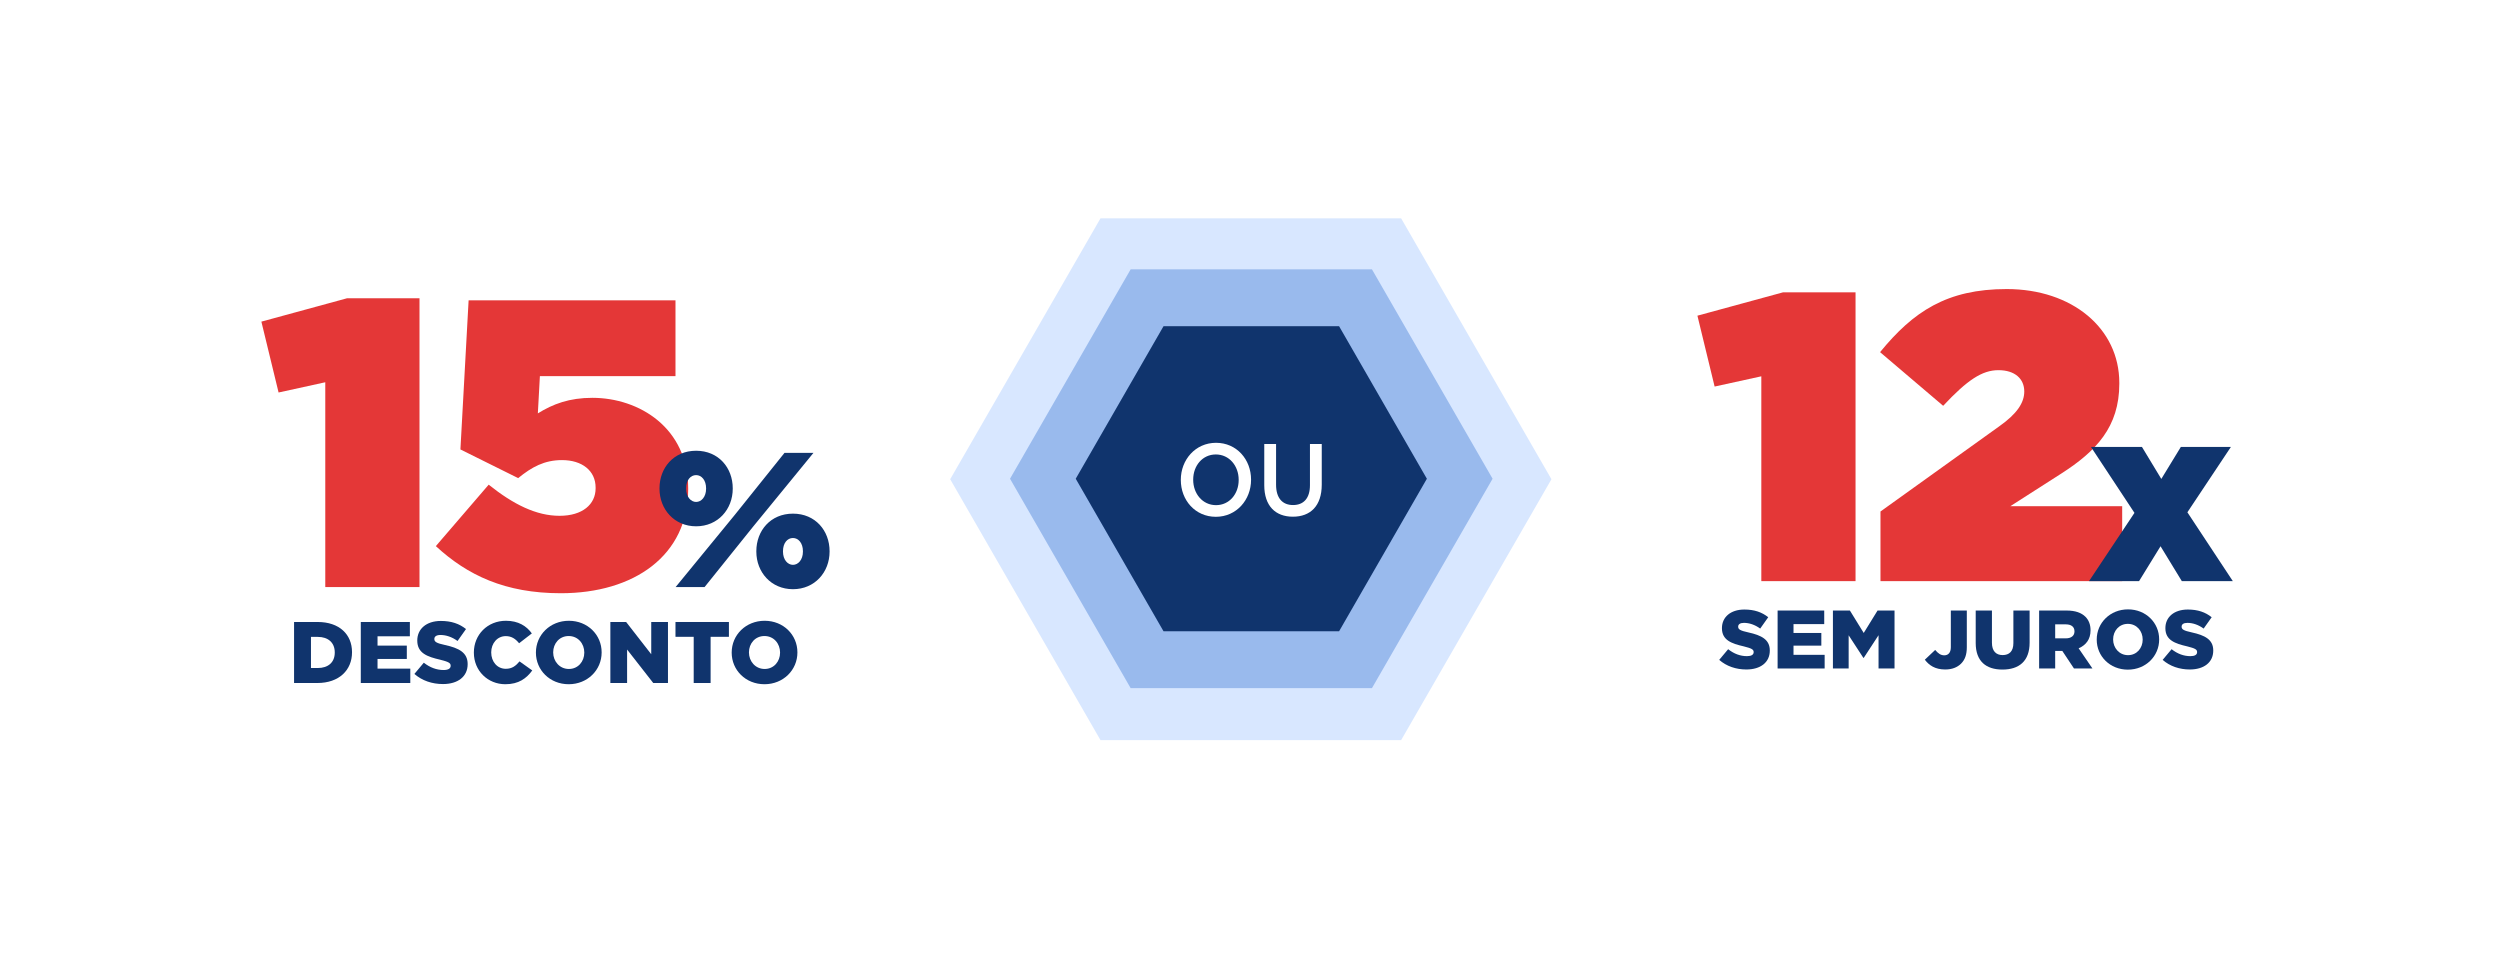 <svg width="813" height="312" viewBox="0 0 813 312" fill="none" xmlns="http://www.w3.org/2000/svg">
<g filter="url(#filter0_d_110_2)">
<path d="M24 72C24 45.49 45.49 24 72 24H276C302.51 24 324 45.49 324 72V240C324 266.51 302.51 288 276 288H72C45.49 288 24 266.51 24 240V72Z" fill="white"/>
</g>
<g filter="url(#filter1_d_110_2)">
<path d="M489 72C489 45.49 510.49 24 537 24H741C767.51 24 789 45.49 789 72V240C789 266.51 767.51 288 741 288H537C510.49 288 489 266.51 489 240V72Z" fill="white"/>
</g>
<path d="M105.782 190.92H136.423V97H112.843L85 104.594L90.595 127.641L105.782 124.31V190.92Z" fill="#E43737"/>
<path d="M182.367 192.919C206.214 192.919 223.799 180.662 223.799 159.081V158.814C223.799 139.231 207.946 129.373 192.625 129.373C185.165 129.373 179.836 131.371 174.907 134.435L175.573 122.312H219.669V97.666H152.393L149.728 146.158L168.512 155.484C172.909 151.887 177.039 149.622 182.767 149.622C189.295 149.622 193.691 153.086 193.691 158.548V158.814C193.691 164.01 189.428 167.74 181.968 167.74C174.374 167.74 166.914 164.01 158.921 157.615L141.735 177.598C151.993 187.057 164.249 192.919 182.367 192.919Z" fill="#E43737"/>
<path d="M226.378 171.153C233.487 171.153 238.289 165.603 238.289 158.93V158.806C238.289 152.133 233.674 146.583 226.378 146.583C219.082 146.583 214.468 152.133 214.468 158.806V158.93C214.468 165.603 219.269 171.153 226.378 171.153ZM226.378 154.503C228.124 154.503 229.621 156.124 229.621 158.806V158.93C229.621 161.612 228.062 163.233 226.378 163.233C224.695 163.233 223.136 161.612 223.136 158.93V158.806C223.136 156.124 224.57 154.503 226.378 154.503ZM238.975 167.411L219.706 190.92H229.122L244.899 171.277L264.542 147.269H255.125L238.975 167.411ZM257.869 191.606C264.978 191.606 269.78 186.056 269.78 179.384V179.259C269.78 172.587 265.165 167.037 257.869 167.037C250.573 167.037 245.959 172.587 245.959 179.259V179.384C245.959 186.056 250.76 191.606 257.869 191.606ZM257.869 183.687C256.186 183.687 254.627 182.065 254.627 179.384V179.259C254.627 176.578 256.061 174.957 257.869 174.957C259.615 174.957 261.112 176.578 261.112 179.259V179.384C261.112 182.065 259.553 183.687 257.869 183.687Z" fill="#10346D"/>
<path d="M95.629 222.114H103.197C110.311 222.114 114.478 217.89 114.478 212.136V212.08C114.478 206.326 110.368 202.272 103.31 202.272H95.629V222.114ZM103.367 207.119C106.683 207.119 108.866 208.962 108.866 212.165V212.221C108.866 215.424 106.683 217.238 103.367 217.238H101.128V207.119H103.367Z" fill="#10346D"/>
<path d="M117.33 222.114H133.43V217.437H122.773V214.291H132.296V209.954H122.773V206.921H133.288V202.272H117.33V222.114Z" fill="#10346D"/>
<path d="M144.059 222.454C148.877 222.454 152.08 220.045 152.08 215.991V215.935C152.08 212.221 149.246 210.747 144.71 209.755C141.933 209.16 141.252 208.707 141.252 207.828V207.771C141.252 207.006 141.904 206.496 143.237 206.496C145.022 206.496 146.978 207.119 148.792 208.452L151.542 204.568C149.387 202.839 146.78 201.932 143.378 201.932C138.616 201.932 135.697 204.568 135.697 208.281V208.338C135.697 212.42 138.985 213.582 143.18 214.546C145.901 215.226 146.553 215.623 146.553 216.473V216.53C146.553 217.408 145.759 217.89 144.257 217.89C141.989 217.89 139.835 217.097 137.823 215.509L134.761 219.166C137.256 221.348 140.515 222.454 144.059 222.454Z" fill="#10346D"/>
<path d="M164.335 222.511C168.7 222.511 171.194 220.611 173.093 218.032L168.955 215.084C167.736 216.53 166.546 217.493 164.477 217.493C161.699 217.493 159.743 215.169 159.743 212.193V212.136C159.743 209.245 161.699 206.864 164.477 206.864C166.404 206.864 167.679 207.8 168.813 209.188L172.952 205.986C171.223 203.576 168.558 201.876 164.533 201.876C158.524 201.876 154.102 206.411 154.102 212.193V212.25C154.102 218.174 158.666 222.511 164.335 222.511Z" fill="#10346D"/>
<path d="M184.939 222.511C191.061 222.511 195.653 217.89 195.653 212.193V212.136C195.653 206.467 191.118 201.876 184.996 201.876C178.873 201.876 174.281 206.496 174.281 212.193V212.25C174.281 217.919 178.817 222.511 184.939 222.511ZM184.996 217.55C181.963 217.55 179.894 215.028 179.894 212.193V212.136C179.894 209.274 181.906 206.836 184.939 206.836C187.972 206.836 190.013 209.302 190.013 212.193V212.25C190.013 215.113 188 217.55 184.996 217.55Z" fill="#10346D"/>
<path d="M198.489 222.114H203.932V211.229L212.435 222.114H217.225V202.272H211.783V212.76L203.62 202.272H198.489V222.114Z" fill="#10346D"/>
<path d="M225.591 222.114H231.09V207.091H237.043V202.272H219.667V207.091H225.591V222.114Z" fill="#10346D"/>
<path d="M248.604 222.511C254.726 222.511 259.318 217.89 259.318 212.193V212.136C259.318 206.467 254.783 201.876 248.661 201.876C242.538 201.876 237.946 206.496 237.946 212.193V212.25C237.946 217.919 242.481 222.511 248.604 222.511ZM248.661 217.55C245.628 217.55 243.559 215.028 243.559 212.193V212.136C243.559 209.274 245.571 206.836 248.604 206.836C251.637 206.836 253.678 209.302 253.678 212.193V212.25C253.678 215.113 251.665 217.55 248.661 217.55Z" fill="#10346D"/>
<path d="M572.782 188.986H603.423V95.066H579.843L552 102.659L557.595 125.706L572.782 122.376V188.986Z" fill="#E43737"/>
<path d="M611.533 188.986H690.133V164.607H653.764L670.416 153.949C681.607 146.755 689.2 138.895 689.2 124.774V124.507C689.2 106.789 673.88 94 652.565 94C633.115 94 622.19 101.327 611.4 114.516L631.916 131.968C639.776 123.575 644.571 120.378 649.9 120.378C655.229 120.378 658.293 123.175 658.293 127.305C658.293 130.902 656.028 134.499 650.167 138.629L611.533 166.339V188.986Z" fill="#E43737"/>
<path d="M709.217 145.335L702.857 155.749L696.559 145.335H679.971L694.127 166.786L679.348 188.986H695.623L702.607 177.637L709.529 188.986H726.116L711.338 166.599L725.493 145.335H709.217Z" fill="#10346D"/>
<path d="M567.918 217.716C572.496 217.716 575.539 215.427 575.539 211.577V211.523C575.539 207.995 572.846 206.595 568.537 205.653C565.899 205.087 565.252 204.656 565.252 203.822V203.768C565.252 203.041 565.872 202.556 567.137 202.556C568.834 202.556 570.692 203.148 572.415 204.414L575.027 200.725C572.981 199.082 570.503 198.221 567.272 198.221C562.748 198.221 559.975 200.725 559.975 204.252V204.306C559.975 208.184 563.098 209.288 567.083 210.203C569.668 210.85 570.288 211.227 570.288 212.035V212.088C570.288 212.923 569.534 213.381 568.107 213.381C565.952 213.381 563.906 212.627 561.994 211.119L559.086 214.593C561.456 216.666 564.552 217.716 567.918 217.716Z" fill="#10346D"/>
<path d="M578.079 217.393H593.374V212.95H583.249V209.961H592.297V205.841H583.249V202.96H593.239V198.544H578.079V217.393Z" fill="#10346D"/>
<path d="M596.066 217.393H601.182V206.595L605.975 213.946H606.083L610.903 206.568V217.393H616.1V198.544H610.58L606.083 205.841L601.586 198.544H596.066V217.393Z" fill="#10346D"/>
<path d="M632.579 217.716C634.733 217.716 636.483 217.07 637.749 215.804C639.014 214.539 639.607 212.869 639.607 210.5V198.544H634.41V210.473C634.41 212.223 633.575 213.112 632.282 213.112C631.098 213.112 630.263 212.465 629.32 211.361L625.954 214.539C627.328 216.343 629.267 217.716 632.579 217.716Z" fill="#10346D"/>
<path d="M651.198 217.743C656.556 217.743 660.03 215.05 660.03 208.992V198.544H654.752V209.153C654.752 211.819 653.406 213.031 651.252 213.031C649.124 213.031 647.778 211.738 647.778 209.019V198.544H642.5V209.126C642.5 215.05 645.866 217.743 651.198 217.743Z" fill="#10346D"/>
<path d="M663.122 217.393H668.346V211.684H670.661L674.458 217.393H680.463L675.966 210.823C678.336 209.826 679.844 207.915 679.844 205.006V204.953C679.844 203.148 679.278 201.667 678.174 200.563C676.908 199.298 674.943 198.544 672.035 198.544H663.122V217.393ZM668.346 207.591V203.041H671.792C673.516 203.041 674.62 203.795 674.62 205.303V205.357C674.62 206.73 673.569 207.591 671.819 207.591H668.346Z" fill="#10346D"/>
<path d="M691.981 217.77C697.797 217.77 702.16 213.381 702.16 207.968V207.915C702.16 202.529 697.851 198.167 692.035 198.167C686.219 198.167 681.856 202.556 681.856 207.968V208.022C681.856 213.408 686.165 217.77 691.981 217.77ZM692.035 213.058C689.154 213.058 687.188 210.661 687.188 207.968V207.915C687.188 205.195 689.1 202.879 691.981 202.879C694.862 202.879 696.801 205.222 696.801 207.968V208.022C696.801 210.742 694.889 213.058 692.035 213.058Z" fill="#10346D"/>
<path d="M712.128 217.716C716.705 217.716 719.748 215.427 719.748 211.577V211.523C719.748 207.995 717.055 206.595 712.747 205.653C710.108 205.087 709.462 204.656 709.462 203.822V203.768C709.462 203.041 710.081 202.556 711.347 202.556C713.043 202.556 714.901 203.148 716.624 204.414L719.236 200.725C717.19 199.082 714.713 198.221 711.481 198.221C706.957 198.221 704.184 200.725 704.184 204.252V204.306C704.184 208.184 707.308 209.288 711.293 210.203C713.878 210.85 714.497 211.227 714.497 212.035V212.088C714.497 212.923 713.743 213.381 712.316 213.381C710.162 213.381 708.115 212.627 706.204 211.119L703.295 214.593C705.665 216.666 708.762 217.716 712.128 217.716Z" fill="#10346D"/>
<path d="M504.529 155.846L455.647 240.693L357.882 240.693L309 155.846L357.882 71L455.647 71L504.529 155.846Z" fill="#D8E7FF"/>
<path d="M485.391 155.687L446.157 223.787L367.69 223.787L328.457 155.687L367.69 87.587L446.157 87.587L485.391 155.687Z" fill="#99BAED"/>
<path d="M464.02 155.687L435.472 205.287L378.376 205.287L349.828 155.687L378.376 106.087L435.472 106.087L464.02 155.687Z" fill="#10346D"/>
<path d="M395.391 168.063C402.101 168.063 406.845 162.545 406.845 156.031V155.965C406.845 149.417 402.163 144 395.454 144C388.744 144 384 149.517 384 156.031V156.098C384 162.645 388.681 168.063 395.391 168.063ZM395.454 164.274C391.084 164.274 388.026 160.551 388.026 156.031V155.965C388.026 151.445 391.053 147.789 395.391 147.789C399.76 147.789 402.819 151.511 402.819 156.031V156.098C402.819 160.618 399.792 164.274 395.454 164.274Z" fill="white"/>
<path d="M420.44 168.029C426.151 168.029 429.833 164.54 429.833 157.593V144.399H425.995V157.793C425.995 162.08 423.904 164.24 420.502 164.24C417.038 164.24 414.978 161.98 414.978 157.627V144.399H411.139V157.793C411.139 164.54 414.791 168.029 420.44 168.029Z" fill="white"/>
<defs>
<filter id="filter0_d_110_2" x="0" y="0" width="348" height="312" filterUnits="userSpaceOnUse" color-interpolation-filters="sRGB">
<feFlood flood-opacity="0" result="BackgroundImageFix"/>
<feColorMatrix in="SourceAlpha" type="matrix" values="0 0 0 0 0 0 0 0 0 0 0 0 0 0 0 0 0 0 127 0" result="hardAlpha"/>
<feOffset/>
<feGaussianBlur stdDeviation="12"/>
<feComposite in2="hardAlpha" operator="out"/>
<feColorMatrix type="matrix" values="0 0 0 0 0 0 0 0 0 0 0 0 0 0 0 0 0 0 0.2 0"/>
<feBlend mode="normal" in2="BackgroundImageFix" result="effect1_dropShadow_110_2"/>
<feBlend mode="normal" in="SourceGraphic" in2="effect1_dropShadow_110_2" result="shape"/>
</filter>
<filter id="filter1_d_110_2" x="465" y="0" width="348" height="312" filterUnits="userSpaceOnUse" color-interpolation-filters="sRGB">
<feFlood flood-opacity="0" result="BackgroundImageFix"/>
<feColorMatrix in="SourceAlpha" type="matrix" values="0 0 0 0 0 0 0 0 0 0 0 0 0 0 0 0 0 0 127 0" result="hardAlpha"/>
<feOffset/>
<feGaussianBlur stdDeviation="12"/>
<feComposite in2="hardAlpha" operator="out"/>
<feColorMatrix type="matrix" values="0 0 0 0 0 0 0 0 0 0 0 0 0 0 0 0 0 0 0.2 0"/>
<feBlend mode="normal" in2="BackgroundImageFix" result="effect1_dropShadow_110_2"/>
<feBlend mode="normal" in="SourceGraphic" in2="effect1_dropShadow_110_2" result="shape"/>
</filter>
</defs>
</svg>

